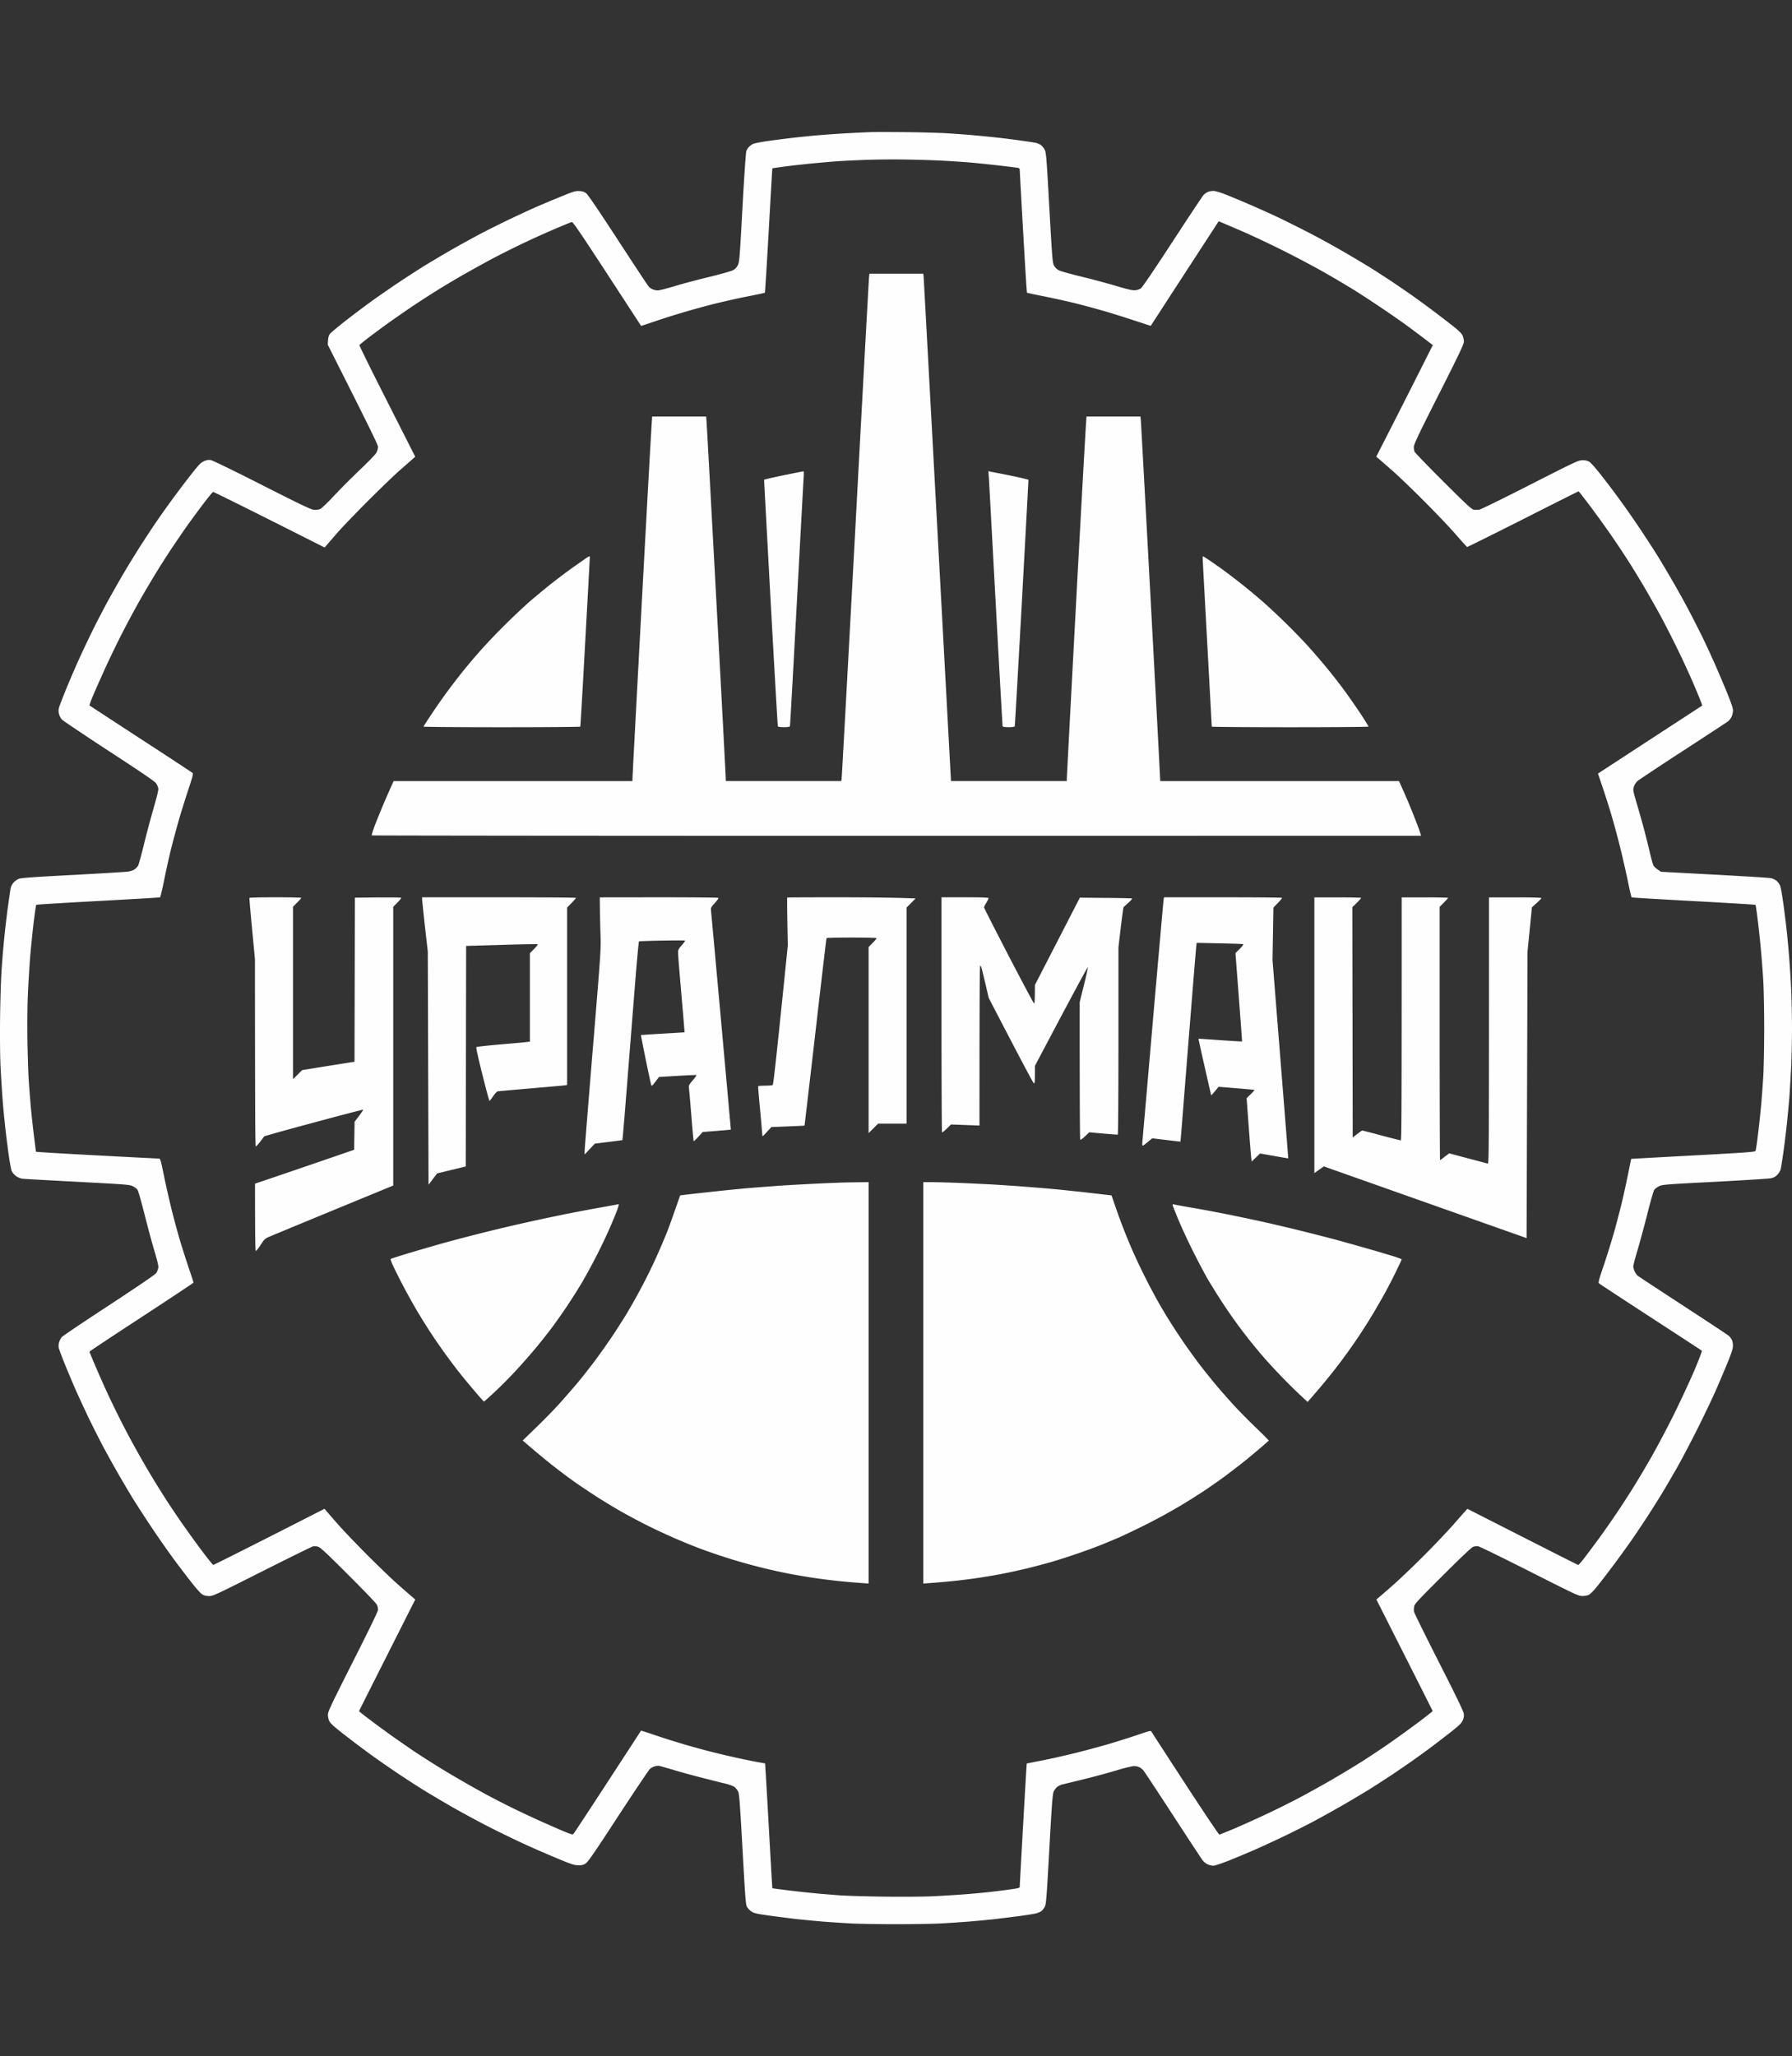 <svg width="224" height="257" fill="none" xmlns="http://www.w3.org/2000/svg"><rect width="100%" height="100%" fill="#333333" stroke="none"/><path fill-rule="evenodd" clip-rule="evenodd" d="M108.812 16.514c-.474.02-1.727.076-2.8.133-1.073.057-2.696.171-3.607.247-.911.076-2.411.228-3.322.332-.912.105-2.345.294-3.18.409-.835.123-1.652.284-1.804.37-.151.076-.38.247-.493.37a1.724 1.724 0 0 0-.313.503c-.067.171-.266 3.085-.485 7.073-.35 6.455-.38 6.806-.588 7.205-.152.304-.332.475-.636.636-.237.114-1.576.494-2.99.835-1.414.342-3.341.855-4.3 1.15-.95.284-1.88.521-2.06.521a1.91 1.91 0 0 1-.645-.133 1.596 1.596 0 0 1-.503-.35c-.114-.124-1.842-2.744-3.845-5.82-2.401-3.693-3.759-5.677-3.968-5.839-.246-.18-.465-.256-.854-.275-.484-.028-.712.038-2.382.722-1.016.417-2.345.977-2.943 1.234-.598.265-2.012.911-3.132 1.443-1.12.531-2.943 1.433-4.035 2.012-1.091.58-2.895 1.576-3.986 2.212-1.092.636-2.525 1.49-3.18 1.899-.655.408-1.956 1.253-2.895 1.88-.94.626-2.411 1.642-3.275 2.259-.864.617-2.373 1.756-3.36 2.525-.987.77-1.89 1.529-1.994 1.671-.133.18-.208.456-.237.807l-.028.541c5.42 10.747 6.283 12.531 6.283 12.769 0 .18-.095.512-.208.73-.133.228-.988 1.12-2.07 2.146a93.59 93.59 0 0 0-3.227 3.237c-.788.845-1.519 1.548-1.709 1.633-.227.105-.484.143-.806.114-.39-.038-1.557-.598-6.503-3.104-3.72-1.89-6.17-3.076-6.407-3.114-.275-.038-.503 0-.835.152-.36.161-.608.408-1.33 1.31a126.285 126.285 0 0 0-4.414 5.962c-.578.835-1.584 2.364-2.24 3.389a155.048 155.048 0 0 0-2.182 3.56c-.541.93-1.348 2.364-1.804 3.18-.446.826-1.262 2.383-1.803 3.465a154.4 154.4 0 0 0-1.842 3.873 130.742 130.742 0 0 0-1.632 3.798c-.428 1.044-.817 2.07-.874 2.278-.066.276-.066.494.01.779.057.228.218.531.36.693.152.152 2.81 1.936 5.914 3.968 4.186 2.725 5.705 3.769 5.866 4.006.114.18.238.465.266.617.038.2-.142.95-.57 2.421a136.357 136.357 0 0 0-1.224 4.604c-.332 1.358-.664 2.563-.74 2.668a2.167 2.167 0 0 1-.418.427c-.17.133-.503.247-.854.294-.314.048-3.408.228-6.882.418-4.442.228-6.426.37-6.692.465-.209.067-.522.285-.693.465a1.682 1.682 0 0 0-.399.836c-.047.275-.2 1.3-.332 2.278-.133.988-.323 2.611-.427 3.608a132.091 132.091 0 0 0-.332 3.873c-.086 1.12-.18 3.873-.21 6.123-.028 2.563-.009 4.927.058 6.361.066 1.253.18 3.085.256 4.082.076.997.228 2.554.332 3.465.095.911.295 2.449.427 3.418.133.968.314 1.898.4 2.079.085.18.331.455.54.598.209.152.55.284.76.313.208.028 3.303.199 6.881.389 6.075.323 6.531.351 6.92.541.238.114.503.314.598.446.095.133.484 1.5.873 3.038.39 1.538.94 3.608 1.244 4.605.399 1.338.522 1.889.484 2.136-.038.18-.142.455-.237.617-.124.19-1.994 1.471-5.895 4.034-3.151 2.06-5.819 3.855-5.933 3.988a2.337 2.337 0 0 0-.322.617 1.546 1.546 0 0 0-.057.712c.038.18.38 1.12.778 2.088.39.968 1.035 2.487 1.424 3.37.399.883 1.13 2.469 1.633 3.513.512 1.044 1.3 2.601 1.756 3.465a171.49 171.49 0 0 0 1.794 3.228c.522.911 1.357 2.325 1.85 3.132.494.807 1.538 2.412 2.307 3.56.76 1.149 1.908 2.791 2.535 3.655.626.864 1.69 2.269 2.363 3.124.779 1.006 1.33 1.613 1.547 1.727.2.114.523.181.826.181.465 0 .912-.209 6.597-3.076 3.36-1.69 6.218-3.095 6.36-3.133.152-.028.427-.019.617.029.304.076.959.683 3.816 3.541 2.04 2.031 3.512 3.569 3.588 3.75.067.17.123.436.123.598 0 .189-1.091 2.449-3.132 6.474-2.781 5.516-3.132 6.247-3.132 6.645 0 .257.075.608.18.807.123.266.626.722 1.822 1.652a135.45 135.45 0 0 0 3.218 2.43 123.875 123.875 0 0 0 6.503 4.386c.787.494 2.43 1.462 3.654 2.174 1.224.703 3.38 1.871 4.793 2.592 1.415.721 3.465 1.709 4.557 2.202 1.091.504 2.895 1.282 3.986 1.738 1.719.712 2.07.826 2.573.835.474.01.636-.038.95-.237.293-.209 1.11-1.386 4.071-5.934 2.041-3.113 3.816-5.771 3.968-5.895.142-.114.418-.256.617-.313.19-.048.456-.067.589-.029.132.029.92.257 1.756.504.835.256 2.439.693 3.56.977l.274.07c1.05.267 2.184.556 2.62.652.484.123.978.304 1.14.427.151.114.36.38.455.589.133.313.218 1.443.541 7.205.332 6.047.399 6.873.55 7.168.095.18.342.446.551.588.323.218.598.285 2.079.494.94.133 2.458.332 3.37.436.911.105 2.449.247 3.417.333.968.076 2.563.18 3.559.237.997.048 3.531.095 5.648.095 2.117 0 4.651-.047 5.648-.095.997-.057 2.572-.161 3.512-.237.94-.076 2.307-.209 3.038-.285.731-.086 2.116-.256 3.085-.38.968-.133 1.945-.285 2.183-.342.237-.057.541-.18.693-.284.142-.095.341-.352.446-.56.171-.342.228-1.026.569-7.215.323-5.782.409-6.893.551-7.187.085-.19.275-.446.427-.569.142-.114.418-.257.617-.304.093-.024.417-.102.864-.211l1.671-.406a99.327 99.327 0 0 0 4.129-1.111c1.072-.323 2.116-.579 2.325-.579.209 0 .503.057.665.142.161.076.37.247.484.371.114.113 1.765 2.629 3.692 5.582 1.918 2.952 3.598 5.506 3.74 5.686.133.18.418.408.627.503.208.095.531.171.712.171.189 0 1.063-.294 2.088-.702.968-.39 2.544-1.054 3.512-1.481.968-.437 2.591-1.187 3.607-1.681 1.016-.493 2.62-1.3 3.56-1.803.939-.504 2.629-1.453 3.749-2.098 1.12-.655 2.62-1.548 3.322-1.994.703-.446 1.861-1.196 2.563-1.661.703-.475 1.861-1.263 2.563-1.757.702-.503 1.709-1.224 2.231-1.623.522-.389 1.585-1.206 2.354-1.804 1.148-.902 1.443-1.177 1.604-1.528.142-.313.19-.541.152-.855-.038-.313-.855-2.012-3.114-6.455-1.68-3.313-3.085-6.152-3.113-6.313a2.499 2.499 0 0 1 .019-.646c.047-.313.465-.759 3.55-3.835 2.259-2.259 3.597-3.522 3.816-3.617a1.33 1.33 0 0 1 .664-.066c.181.038 3.066 1.443 6.407 3.132 5.791 2.934 6.104 3.076 6.598 3.076.303 0 .645-.066.825-.161.171-.086.636-.57 1.035-1.063.399-.494 1.272-1.633 1.936-2.516.665-.883 1.7-2.316 2.307-3.18a126.77 126.77 0 0 0 3.977-6.124c.342-.569 1.101-1.879 1.69-2.895.579-1.016 1.775-3.285 2.648-5.031.873-1.747 1.918-3.95 2.326-4.89.408-.939 1.044-2.439 1.405-3.322.503-1.234.664-1.728.664-2.089.01-.266-.057-.598-.142-.759a1.718 1.718 0 0 0-.37-.484c-.114-.114-2.696-1.814-5.724-3.788-3.028-1.975-5.582-3.655-5.686-3.741a1.98 1.98 0 0 1-.351-.512c-.095-.19-.181-.475-.181-.636 0-.162.219-.997.484-1.88.266-.873.817-2.914 1.234-4.528.418-1.69.817-3.048.912-3.181.104-.132.37-.332.607-.446.389-.19.816-.228 6.92-.541 3.579-.19 6.73-.389 7.005-.437.351-.066.579-.18.807-.408.171-.161.361-.455.427-.636.057-.18.209-1.101.342-2.041.133-.94.323-2.478.427-3.417.104-.94.256-2.564.342-3.608.076-1.044.18-2.838.237-3.987.048-1.149.095-3.247.095-4.652 0-1.405-.047-3.522-.095-4.699a136.405 136.405 0 0 0-.247-3.987c-.076-1.016-.209-2.45-.284-3.181-.076-.731-.266-2.306-.428-3.512-.199-1.462-.351-2.297-.474-2.544a1.835 1.835 0 0 0-.446-.551 2.453 2.453 0 0 0-.589-.285c-.18-.047-3.36-.247-7.072-.446l-6.739-.361c-.627-.398-.873-.645-.949-.797-.076-.152-.294-.94-.475-1.737-.19-.788-.531-2.165-.769-3.057-.247-.893-.626-2.231-.854-2.991-.228-.76-.418-1.49-.418-1.642 0-.142.057-.399.133-.56.067-.171.247-.427.399-.56.152-.133 2.686-1.823 5.638-3.74 2.952-1.918 5.487-3.58 5.648-3.703.161-.114.361-.37.465-.58.095-.198.181-.56.181-.797-.01-.313-.219-.93-.788-2.325a173.212 173.212 0 0 0-1.472-3.465 128.61 128.61 0 0 0-1.49-3.228c-.446-.912-1.224-2.45-1.737-3.418-.503-.968-1.414-2.61-2.022-3.655a154.798 154.798 0 0 0-1.946-3.275c-.465-.76-1.499-2.335-2.287-3.512a122.911 122.911 0 0 0-2.592-3.703 116.965 116.965 0 0 0-2.23-2.933c-.617-.788-1.215-1.462-1.405-1.567-.228-.133-.494-.199-.854-.19-.494 0-.836.162-6.55 3.067-3.313 1.69-6.179 3.095-6.36 3.114-.18.028-.484.028-.664 0-.285-.048-.864-.589-3.835-3.55-1.927-1.919-3.531-3.59-3.579-3.703a2.069 2.069 0 0 1-.085-.598c0-.314.569-1.52 3.132-6.58 2.544-5.04 3.123-6.255 3.123-6.569.01-.209-.076-.55-.161-.76-.133-.284-.456-.607-1.263-1.243-.598-.465-1.68-1.3-2.411-1.85-.73-.552-1.908-1.406-2.61-1.91-.702-.493-1.86-1.28-2.563-1.755a205.555 205.555 0 0 0-2.61-1.69 175.798 175.798 0 0 0-3.56-2.117 110.2 110.2 0 0 0-4.176-2.288 193.993 193.993 0 0 0-3.702-1.851 133.322 133.322 0 0 0-3.75-1.69 115.21 115.21 0 0 0-3.056-1.272c-.627-.247-1.234-.418-1.452-.418-.209 0-.523.057-.684.133a1.734 1.734 0 0 0-.56.399c-.133.152-1.889 2.79-3.892 5.867-2.306 3.531-3.749 5.658-3.93 5.781-.161.114-.474.218-.711.237-.323.029-.912-.104-2.373-.54-1.073-.323-3.01-.836-4.319-1.159-1.301-.313-2.563-.664-2.801-.778a1.429 1.429 0 0 1-.636-.589c-.199-.36-.227-.703-.598-7.234-.341-6.218-.398-6.902-.569-7.243a2.05 2.05 0 0 0-.446-.58 2.673 2.673 0 0 0-.598-.284c-.181-.048-1.101-.19-2.041-.314a101.7 101.7 0 0 0-3.038-.38c-.639-.074-1.752-.178-2.63-.26l-.36-.034a213.12 213.12 0 0 0-3.274-.237c-.883-.047-3.171-.114-5.079-.133-1.908-.019-3.844-.019-4.319 0Zm-4.034 3.636c.864-.057 2.591-.142 3.844-.18a110.25 110.25 0 0 1 4.699-.029c1.329.02 3.256.076 4.272.133 1.015.048 2.619.152 3.559.228.94.085 2.61.256 3.702.38l.831.1h.002c.745.09 1.348.164 1.474.185.209.028.303.095.303.218 0 .085.19 3.579.428 7.756.237 4.177.446 7.614.484 7.642.028.029 1.044.247 2.259.484 1.205.247 2.923.627 3.806.845.883.219 2.421.636 3.417.921.997.285 2.744.826 5.98 1.899l1.149-1.766c.626-.968 2.534-3.911 7.347-11.307l.361.143c.085.038.349.15.716.307l.002.001h.002l.001.001c.45.192 1.055.45 1.671.716 1.12.475 3.474 1.585 5.22 2.45 1.747.873 4.158 2.154 5.363 2.847 1.206.684 2.801 1.633 3.56 2.108.759.465 2.25 1.443 3.322 2.164 1.073.712 2.554 1.747 3.294 2.288.731.532 1.775 1.31 3.256 2.45l-2.383 4.727a1889.17 1889.17 0 0 1-4.689 9.218l.427.361c.238.2 1.007.873 1.709 1.49.702.627 2.439 2.288 3.844 3.703 1.415 1.414 3.19 3.275 3.94 4.139.749.864 1.395 1.576 1.442 1.595.038.01 3.18-1.548 6.977-3.465 3.797-1.927 6.929-3.494 6.958-3.494.028.01.712.883 1.519 1.956a135.257 135.257 0 0 1 2.667 3.702c.655.96 1.652 2.459 2.212 3.342.55.873 1.471 2.383 2.04 3.37.561.978 1.358 2.373 1.757 3.104a124.6 124.6 0 0 1 1.851 3.608 106.094 106.094 0 0 1 1.86 3.94c.408.91.921 2.136 1.158 2.705.228.57.408 1.044.389 1.054-.019.01-2.952 1.918-13.033 8.497l.551 1.632c.304.902.769 2.336 1.025 3.2.266.863.75 2.639 1.082 3.939.332 1.31.798 3.332 1.044 4.51.238 1.177.466 2.164.503 2.193.038.028 3.522.237 7.756.465 4.233.228 7.707.436 7.736.474.028.038.142.836.256 1.766.123.94.304 2.601.399 3.693a148.7 148.7 0 0 1 .303 3.892c.067 1.045.124 3.75.124 6.029 0 2.269-.057 4.984-.114 6.028-.067 1.044-.18 2.601-.256 3.465-.076.864-.247 2.506-.39 3.655-.132 1.149-.284 2.155-.332 2.231-.066.123-1.338.209-7.793.56-4.243.228-7.726.418-7.736.427-.009 0-.19.883-.408 1.956a116.354 116.354 0 0 1-.816 3.702c-.238.968-.665 2.592-.95 3.608a100.11 100.11 0 0 1-1.253 4.015c-.645 1.899-.712 2.174-.588 2.288.076.067 2.98 1.975 6.454 4.234a1732.23 1732.23 0 0 1 6.389 4.168c.047.028-.38 1.149-.94 2.478-.57 1.329-1.747 3.854-2.61 5.601-.874 1.746-2.155 4.158-2.848 5.363a121.377 121.377 0 0 1-2.202 3.703c-.522.835-1.462 2.288-2.098 3.228-.636.939-1.623 2.354-2.193 3.132-.579.788-1.367 1.842-1.756 2.355-.389.503-.75.921-.807.921-.056 0-3.189-1.586-13.858-7.016l-.237.266c-.133.142-.836.94-1.567 1.775-.731.826-2.354 2.535-3.607 3.788-1.253 1.262-2.98 2.905-3.844 3.674a112.86 112.86 0 0 1-2.117 1.832l3.503 6.93c1.927 3.816 3.512 6.959 3.531 7.006.009.038-.892.741-1.993 1.567a162.47 162.47 0 0 1-3.541 2.553c-.835.579-2.297 1.548-3.246 2.155-.959.608-2.687 1.652-3.845 2.326a176.11 176.11 0 0 1-4.015 2.231 118.604 118.604 0 0 1-3.987 1.984 164.413 164.413 0 0 1-4.005 1.813c-1.063.447-1.984.817-2.041.817-.067-.01-1.993-2.877-4.281-6.389-2.288-3.513-4.186-6.437-4.224-6.513-.057-.095-.361-.019-1.49.371-.779.265-2.326.759-3.418 1.091-1.091.333-3.104.874-4.461 1.216-1.357.332-3.303.778-4.319.968-.568.111-1.082.214-1.427.283l-.009.001-.003.001-.024.005-.407.08c-.019.01-.218 3.446-.455 7.652-.238 4.205-.428 7.708-.428 7.784 0 .114-.265.181-1.205.304-.674.095-1.766.237-2.449.313-.684.076-2.003.2-2.943.276-.939.076-2.733.189-3.986.256-1.443.066-3.788.085-6.408.057-2.268-.029-4.727-.105-5.458-.161-.73-.048-2.059-.162-2.942-.238-.883-.085-2.487-.256-3.56-.389a75.981 75.981 0 0 1-1.965-.256c-.019-.01-.218-3.522-.455-7.804-.238-4.281-.446-7.784-.456-7.794-.01-.009-.427-.085-.92-.171a86.592 86.592 0 0 1-2.848-.588 112.507 112.507 0 0 1-3.702-.893c-.968-.256-2.459-.674-3.323-.94a99.73 99.73 0 0 1-3.132-1.006c-.864-.294-1.576-.522-1.585-.503-.01.019-1.88 2.895-4.158 6.389-2.278 3.494-4.205 6.427-4.28 6.503-.115.123-.257.085-1.244-.323-.617-.256-2.041-.883-3.161-1.386-1.12-.513-2.79-1.3-3.702-1.756-.911-.456-2.221-1.13-2.895-1.5-.674-.361-2.04-1.13-3.038-1.709-.996-.569-2.42-1.424-3.18-1.899-.759-.474-1.955-1.243-2.657-1.708a206 206 0 0 1-2.943-2.041 123.55 123.55 0 0 1-2.82-2.079c-.645-.485-1.167-.902-1.167-.931 0-.028 1.586-3.18 7.025-13.955l-.446-.38c-.247-.209-1.035-.892-1.738-1.519-.702-.617-2.354-2.202-3.664-3.512-1.3-1.301-2.904-2.972-3.56-3.703a162.18 162.18 0 0 1-1.936-2.221l-6.9 3.512c-3.807 1.928-6.949 3.504-7.006 3.504-.047 0-.664-.76-1.357-1.681-.702-.93-1.775-2.421-2.392-3.303-.627-.883-1.443-2.108-1.841-2.706-.39-.598-1.073-1.69-1.529-2.421a115.953 115.953 0 0 1-3.683-6.455 117.08 117.08 0 0 1-1.974-3.94 112.333 112.333 0 0 1-1.851-4.111c-.465-1.082-.845-1.993-.845-2.031-.01-.048 2.924-1.984 6.502-4.32 3.579-2.345 6.502-4.281 6.502-4.319 0-.048-.256-.826-.56-1.737-.313-.912-.788-2.393-1.053-3.276-.276-.883-.76-2.677-1.092-3.987-.323-1.31-.778-3.304-1.006-4.443-.38-1.86-.437-2.06-.608-2.06-.104 0-3.436-.171-7.403-.38-3.968-.208-7.385-.408-7.974-.474l-.266-2.117a126.584 126.584 0 0 1-.398-3.722 243.61 243.61 0 0 1-.238-3.085c-.057-.807-.123-2.99-.161-4.842-.028-2.05-.01-4.376.057-5.933.057-1.405.2-3.569.294-4.794.105-1.225.304-3.152.437-4.272.142-1.12.275-2.07.313-2.098.029-.038 3.512-.247 7.727-.475 4.224-.228 7.717-.436 7.755-.465.038-.028.275-1.006.512-2.183.238-1.178.608-2.839.817-3.703.218-.864.626-2.402.911-3.417.285-1.016.845-2.81 1.234-3.988.57-1.718.683-2.155.589-2.25-.067-.056-2.981-1.974-6.484-4.252a1828.938 1828.938 0 0 1-6.407-4.187c-.028-.02.162-.541.418-1.158.256-.608.892-2.05 1.414-3.2.513-1.148 1.5-3.199 2.193-4.556.693-1.358 1.775-3.37 2.401-4.462a163.74 163.74 0 0 1 2.117-3.56c.541-.864 1.357-2.146 1.832-2.848.475-.703 1.263-1.86 1.756-2.563a151.73 151.73 0 0 1 2.05-2.791c.636-.836 1.206-1.529 1.272-1.548.057-.01 3.228 1.538 13.944 6.95l.323-.38.074-.086c.235-.273.755-.876 1.246-1.433.54-.627 2.211-2.364 3.701-3.855 1.49-1.49 3.285-3.227 3.987-3.844.355-.308.715-.625 1.054-.925.342-.3.663-.584.94-.822l-3.512-6.93c-1.937-3.807-3.494-6.968-3.465-7.025.028-.057.57-.494 1.205-.988.646-.484 1.7-1.262 2.354-1.737.655-.465 1.851-1.3 2.658-1.851.807-.55 2.221-1.472 3.133-2.041.91-.58 2.515-1.538 3.56-2.136a188.873 188.873 0 0 1 3.796-2.098 111.587 111.587 0 0 1 7.736-3.674c1.073-.456 2.022-.845 2.108-.864.123-.029 1.176 1.51 4.404 6.465l2.99 4.586 1.262 1.936c0 .01.76-.238 1.671-.55a93.322 93.322 0 0 1 3.702-1.169c1.12-.332 2.848-.806 3.844-1.053.997-.247 2.791-.655 3.997-.893 1.215-.237 2.22-.455 2.259-.484.028-.028.246-3.531.484-7.784.237-4.253.436-7.747.455-7.756.01-.019.59-.098 1.31-.198l.086-.011c.76-.105 2.249-.276 3.322-.38 1.073-.104 2.648-.247 3.512-.304Zm-2.705 127.79a222.87 222.87 0 0 1 2.895-.124c.389-.019 1.367-.038 3.607-.066v50.172l-1.063-.076a79.567 79.567 0 0 1-5.581-.598 93.305 93.305 0 0 1-3.37-.569 77.083 77.083 0 0 1-3.56-.798 74.603 74.603 0 0 1-3.227-.892c-.76-.228-1.87-.589-2.468-.798a86.665 86.665 0 0 1-2.04-.731c-.523-.199-1.7-.674-2.611-1.063a91.277 91.277 0 0 1-3.56-1.642 89.734 89.734 0 0 1-3.417-1.813 81.254 81.254 0 0 1-2.942-1.776c-.779-.503-2.003-1.31-2.706-1.803a68.802 68.802 0 0 1-2.515-1.861 73.2 73.2 0 0 1-2.326-1.88c-.515-.433-1.079-.915-1.601-1.362l-.01-.008-.24-.206L67 178.432c.912-.882 2.222-2.211 2.895-2.961.674-.75 1.7-1.918 2.27-2.602.578-.683 1.584-1.974 2.249-2.857a96.126 96.126 0 0 0 2.145-3.038c.522-.788 1.243-1.918 1.614-2.516a74.853 74.853 0 0 0 3.123-5.743 72.565 72.565 0 0 0 1.319-2.896c.304-.702.703-1.661.883-2.136.18-.474.598-1.623 1.519-4.272l.503-.066c.284-.038 1.69-.199 3.123-.351 1.433-.162 3.597-.38 4.793-.485 1.196-.104 3.142-.246 4.32-.332 1.176-.076 3.113-.18 4.318-.237Zm13.337 49.982V147.75h1.025c.56 0 2.088.047 3.388.095 1.31.057 3.142.142 4.082.19a257.053 257.053 0 0 1 8.163.617c1.358.133 3.455.351 6.873.759l.493 1.424a73.103 73.103 0 0 0 2.25 5.744c.313.702.94 2.031 1.395 2.943a96.27 96.27 0 0 0 1.481 2.819c.361.646.997 1.738 1.424 2.421a84.365 84.365 0 0 0 1.775 2.734c.55.807 1.452 2.07 2.003 2.801.55.731 1.519 1.946 2.155 2.705.635.76 1.661 1.927 2.287 2.611.627.683 1.88 1.956 2.791 2.829.911.873 1.632 1.604 1.604 1.623-.028.019-.456.39-.949.826a94.792 94.792 0 0 1-2.278 1.889c-.76.598-1.908 1.481-2.563 1.956a89.36 89.36 0 0 1-2.373 1.652 89.122 89.122 0 0 1-2.943 1.842 75.82 75.82 0 0 1-3.939 2.164 103.125 103.125 0 0 1-3.465 1.671c-.702.313-1.898.807-2.658 1.111a81.946 81.946 0 0 1-5.98 2.041c-.702.199-1.984.541-2.847.759-.864.209-2.316.532-3.228.712-.911.181-2.411.427-3.322.56a77.47 77.47 0 0 1-3.085.38c-.778.076-1.908.18-3.559.294Zm-39.915-47.077c-.987.171-2.81.512-4.034.75-1.225.237-3.664.75-5.41 1.139a220.234 220.234 0 0 0-10.157 2.506c-.969.266-2.905.826-4.32 1.244-1.404.418-2.629.807-2.705.854-.114.076.057.475 1.016 2.393a79.922 79.922 0 0 0 2.269 4.148 86.37 86.37 0 0 0 2.126 3.37 80.33 80.33 0 0 0 1.955 2.753 54.566 54.566 0 0 0 1.5 1.947 94.29 94.29 0 0 0 1.642 1.974c.589.693 1.092 1.253 1.12 1.253.029 0 .608-.522 1.3-1.158a58.646 58.646 0 0 0 2.535-2.544 78.728 78.728 0 0 0 2.44-2.753 71.856 71.856 0 0 0 2.192-2.753c.56-.75 1.481-2.06 2.032-2.896a72.942 72.942 0 0 0 1.85-2.943 79.208 79.208 0 0 0 1.89-3.512 67.524 67.524 0 0 0 1.651-3.513c.332-.778.703-1.69.807-2.012.114-.323.18-.589.152-.589-.029.01-.854.161-1.851.342Zm71.78 1.547a49.82 49.82 0 0 1-.674-1.69c-.048-.18-.029-.208.114-.17.085.028 1.063.208 2.155.398 1.101.181 3.17.57 4.603.855 1.434.294 3.569.74 4.746 1.006 1.177.266 3.399.788 4.936 1.177 1.538.38 3.674.93 4.746 1.234a300.7 300.7 0 0 1 3.56 1.007c.892.256 2.098.617 2.686.797.579.18 1.063.361 1.063.399 0 .038-.332.75-.74 1.585a68.837 68.837 0 0 1-1.348 2.611c-.332.607-.997 1.756-1.471 2.563a77.491 77.491 0 0 1-1.899 2.99 75.87 75.87 0 0 1-2.088 2.943 74.848 74.848 0 0 1-2.145 2.715c-.598.712-1.301 1.548-2.069 2.412l-.931-.864a64.25 64.25 0 0 1-2.164-2.136 71.511 71.511 0 0 1-2.259-2.43 65.445 65.445 0 0 1-1.899-2.279 65.686 65.686 0 0 1-1.68-2.212 70.885 70.885 0 0 1-1.765-2.563 89.89 89.89 0 0 1-1.747-2.801c-.427-.731-1.3-2.392-1.955-3.702-.646-1.301-1.443-3.028-1.775-3.845ZM31.508 116.09c-.2-2.089-.351-3.826-.323-3.864.02-.048 1.49-.076 3.256-.076 1.775 0 3.227.028 3.227.076 0 .038-.237.304-1.044 1.111v21.55l1.149-1.14 1.538-.246c.55-.093 1.365-.222 2.608-.419l2.394-.379.047-20.506 2.8-.028c1.539-.01 2.867 0 2.943.028.105.038 0 .2-.949 1.14v34.84l-7.47 3.076c-4.12 1.699-7.736 3.199-8.05 3.332-.522.228-.607.323-1.063 1.025-.275.428-.54.76-.598.731-.057-.028-.095-1.537-.095-8.401l2.45-.826.119-.041c1.383-.47 4.177-1.422 9.819-3.367l.057-3.503.56-.731c.313-.408.54-.76.503-.779-.048-.009-2.829.712-6.199 1.624-3.37.902-6.141 1.68-6.17 1.718-.028.047-.246.342-.493.665-.257.322-.494.588-.55.588-.067 0-.096-3.968-.105-23.401l-.36-3.797Zm21.604-.333c-.19-1.746-.35-3.275-.35-3.389v-.218h9.586c5.268 0 9.606.028 9.635.076.019.038-.219.323-1.092 1.206v22.167l-.209.047c-.123.019-2.03.19-4.252.38-2.221.19-4.12.36-4.224.379-.105.029-.36.304-.57.618-.209.313-.408.569-.446.569-.047 0-.446-1.5-.902-3.323-.54-2.145-.797-3.351-.74-3.398.047-.048 1.462-.199 3.133-.342 1.67-.142 3.15-.275 3.559-.342v-11.059l.522-.523c.285-.284.494-.55.446-.579-.038-.038-1.965-.009-4.29.067l-4.651.133-.048 27.568-.474.114c-.141.037-.448.11-1.033.251h-.002l-.007.002-2.062.497-1.073 1.415-.095-29.135-.36-3.181Zm21.87-2.344c.01.693.038 2.155.076 3.256.067 1.974.067 2.06-.958 14.43-.56 6.835-1.026 12.607-1.026 12.816l.01.379 1.272-1.357c2.648-.323 3.427-.427 3.446-.437.009-.009.123-1.291.256-2.857.058-.744.162-2.045.283-3.566.134-1.685.29-3.639.429-5.405.266-3.371.607-7.662.76-9.541.16-1.88.312-3.446.34-3.465.03-.029 1.32-.076 2.867-.105 1.548-.028 2.848-.028 2.886 0 .038.029-.142.285-.399.579-.389.437-.465.579-.465.902-.01.209.18 2.535.409 5.174.227 2.63.408 4.794.398 4.804 0 .009-1.224.085-2.715.171-1.49.085-2.714.17-2.733.18-.01.009.256 1.386.598 3.057.341 1.661.655 3.114.693 3.199.056.142.142.066.512-.427l.456-.589c3.597-.228 4.66-.266 4.68-.237.028.019-.18.323-.475.664-.465.551-.513.646-.465.95.028.18.161 1.737.303 3.465.133 1.718.266 3.152.295 3.18.019.019.284-.228.579-.551l.54-.598c2.725-.208 3.513-.284 3.522-.303a13650.944 13650.944 0 0 0-2.468-27.265c-.047-.475-.047-.484.465-1.045.285-.313.485-.607.447-.645-.038-.048-3.39-.076-7.452-.076l-7.375.009.01 1.254Zm23.437 1.775c-.029-1.642-.038-3-.01-3.01.019-.019 2.8-.028 6.17-.028s6.977.028 9.872.142l-1.13 1.14v27.008h-3.559l-1.187 1.187v-23.259l.513-.522c.285-.285.503-.551.474-.589-.019-.047-1.423-.076-3.123-.076-1.699 0-3.103.029-3.122.076-.029.038-.646 5.317-1.386 11.744-.741 6.427-1.358 11.686-1.367 11.686-.01.009-.94.057-4.139.18l-.57.617-.05.055c-.51.553-.51.554-.519.278-.01-.162-.133-1.567-.275-3.133-.152-1.567-.256-2.877-.237-2.915.019-.047.408-.076.863-.076.456 0 .883-.037.95-.075.085-.048.398-2.811 1.888-17.44l-.056-2.99Zm19.269 11.629c0 8.07.028 14.686.066 14.715.038.019.313-.19.598-.475l.522-.512 3.56.132c0-16.594.028-19.983.095-19.983.047 0 .133.161.19.361.047.189.264 1.094.481 2.002l.003.01.389 1.662c4.29 8.268 5.581 10.68 5.648 10.68.095 0 .123-.276.123-1.092v-1.092c5.107-9.674 6.607-12.417 6.626-12.341.009.076-.209 1.092-.503 2.259l-.523 2.108c-.009 13.281.029 17.164.067 17.202.038.038.313-.152.598-.427l.522-.504c2.724.247 3.541.304 3.579.285.038-.019.076-5.288.076-11.715v-11.676c.446-3.864.607-5.013.645-5.041.038-.029.313-.276.607-.551.323-.285.504-.503.428-.532-.067-.019-1.557-.057-3.313-.066l-3.19-.029-5.619 10.918c0 1.936-.038 2.316-.104 2.307-.057-.019-1.481-2.696-3.18-5.962-1.69-3.266-3.076-5.99-3.076-6.047 0-.067.124-.323.285-.57.152-.256.275-.513.285-.57 0-.095-.655-.123-2.943-.123h-2.942v14.667Zm26.435.617c.712-8.173 1.31-14.952 1.339-15.066l.038-.218h7.328c4.034 0 7.366.028 7.413.066.038.048-.19.333-1.063 1.216l-.114 6.55.987 12.389.308 3.868v.004l.001.013.001.01.001.015c.391 4.917.675 8.49.667 8.498-.009.009-.797-.124-3.522-.608l-1.044 1.006-.066-.541c-.038-.294-.181-2.079-.57-7.376l.503-.494c.285-.275.494-.512.466-.541-.029-.019-1.045-.114-4.471-.389l-.446.541c-.247.294-.456.532-.475.522-.01-.009-.38-1.604-.816-3.531-.437-1.928-.788-3.522-.779-3.532 0-.019 1.225.067 2.715.171 1.49.104 2.715.18 2.734.161.009-.019-.171-2.506-.826-11.04l.541-.542c.38-.389.494-.56.399-.588-.076-.019-1.415-.067-5.791-.152l-.047.408c-.028.219-.304 3.579-.617 7.471-.174 2.158-.382 4.779-.571 7.15v.004c-.152 1.904-.29 3.646-.388 4.856a396.373 396.373 0 0 1-.398 4.955c-.01 0-.807-.085-3.531-.418l-.551.456c-.294.256-.589.465-.636.465-.057 0-.076-.18-.047-.446.006-.09.086-1 .217-2.498l.002-.024c.241-2.764.655-7.508 1.109-12.791Zm20.171 1.956v17.23l1.187-.835 25.344 8.962.114-35.8.55-5.544c.921-.816 1.187-1.101 1.187-1.149 0-.066-1.149-.095-3.275-.095h-3.275c0 32.477-.009 33.313-.161 33.275-.053-.016-.427-.115-.969-.259l-.634-.168-.893-.238-2.326-.617c-.845.655-1.111.854-1.139.854-.019 0-.048-7.129-.048-15.834v-15.826c.817-.816 1.054-1.082 1.045-1.12 0-.038-1.301-.067-2.896-.067h-2.895c0 27.275-.019 30.37-.114 30.37-.066 0-1.167-.276-2.449-.617a91.728 91.728 0 0 0-2.373-.617c-.019 0-.303.189-.617.436l-.569.437-.048-28.774c.883-.855 1.121-1.13 1.092-1.168-.019-.038-1.348-.067-2.943-.067h-2.895v17.231ZM108.68 34.21h6.73l.047.455c.019.247.797 14.516 3.417 62.96h14.476v-.266c0-.142.531-10.252 1.186-22.47.655-12.218 1.215-22.357 1.282-22.832h6.739l.048.494c.028.275.579 10.433 1.234 22.575s1.186 22.167 1.186 22.5h29.853l.608 1.357c.332.74.92 2.155 1.31 3.152.389.987.74 1.917.835 2.325l-65.544.01c-36.051 0-65.572-.029-65.61-.057-.047-.029.143-.617.399-1.31.266-.684.778-1.937 1.13-2.772.36-.836.778-1.785 1.196-2.706h29.853v-.266c0-.142.531-10.205 1.186-22.375.655-12.17 1.215-22.3 1.281-22.927h6.74l.047.494c.029.275.58 10.414 1.234 22.528.655 12.113 1.187 22.138 1.187 22.546h14.428l.038-.218c.028-.114.797-14.202 1.718-31.3.911-17.097 1.69-31.27 1.718-31.499l.048-.398Zm-8.24 24.692c.038 0 .048.323.019.73-.028.41-.417 7.548-.863 15.874-.447 8.335-.826 15.198-.855 15.265-.028.076-.266.114-.75.114s-.73-.038-.759-.114c-.028-.067-.427-7.016-.892-15.455l-.393-7.242v-.003c-.261-4.808-.44-8.1-.433-8.106 0-.01.285-.085.626-.17a74.799 74.799 0 0 1 2.42-.513c.874-.185 1.636-.333 1.833-.37l.047-.01Zm23.104-.02.228.058c.124.028.798.161 1.509.294.703.142 1.728.351 2.279.475.541.133.996.247.996.256.007.007-.172 3.297-.433 8.106v.003l-.393 7.242c-.465 8.44-.863 15.388-.882 15.455-.038.076-.285.114-.76.114-.484 0-.731-.038-.759-.114-.019-.067-.408-6.892-.854-15.17-.447-8.269-.836-15.417-.864-15.883l-.067-.835Zm-49.89 10.652c.047 0 .075.048.075.114 0 .067-.256 4.842-.579 10.614-.313 5.762-.588 10.519-.617 10.556-.019.038-4.442.076-9.815.076-5.382 0-9.777-.038-9.777-.076 0-.037.494-.797 1.083-1.68a71.964 71.964 0 0 1 4.528-6.076 69.13 69.13 0 0 1 2.287-2.61 83.295 83.295 0 0 1 5.363-5.26c.645-.55 1.794-1.509 2.563-2.126a83.953 83.953 0 0 1 2.686-2.032l.235-.165c.632-.444 1.263-.887 1.474-1.03.237-.172.455-.305.493-.305Zm76.725 0c.028 0 .379.219.778.485.408.275 1.206.835 1.785 1.253a97.017 97.017 0 0 1 2.392 1.832c.75.598 1.879 1.538 2.515 2.098.646.56 1.956 1.785 2.914 2.725.959.94 2.24 2.268 2.848 2.952a98.48 98.48 0 0 1 2.05 2.373 73.401 73.401 0 0 1 2.06 2.61c.608.808 1.614 2.241 2.24 3.181.627.94 1.12 1.737 1.101 1.775-.019.038-4.442.076-9.815.076-5.382 0-9.777-.038-9.777-.076 0-.037-.256-4.756-.569-10.49-.313-5.734-.57-10.5-.57-10.604 0-.104.019-.19.048-.19Z" fill="#FEFEFE"/></svg>
